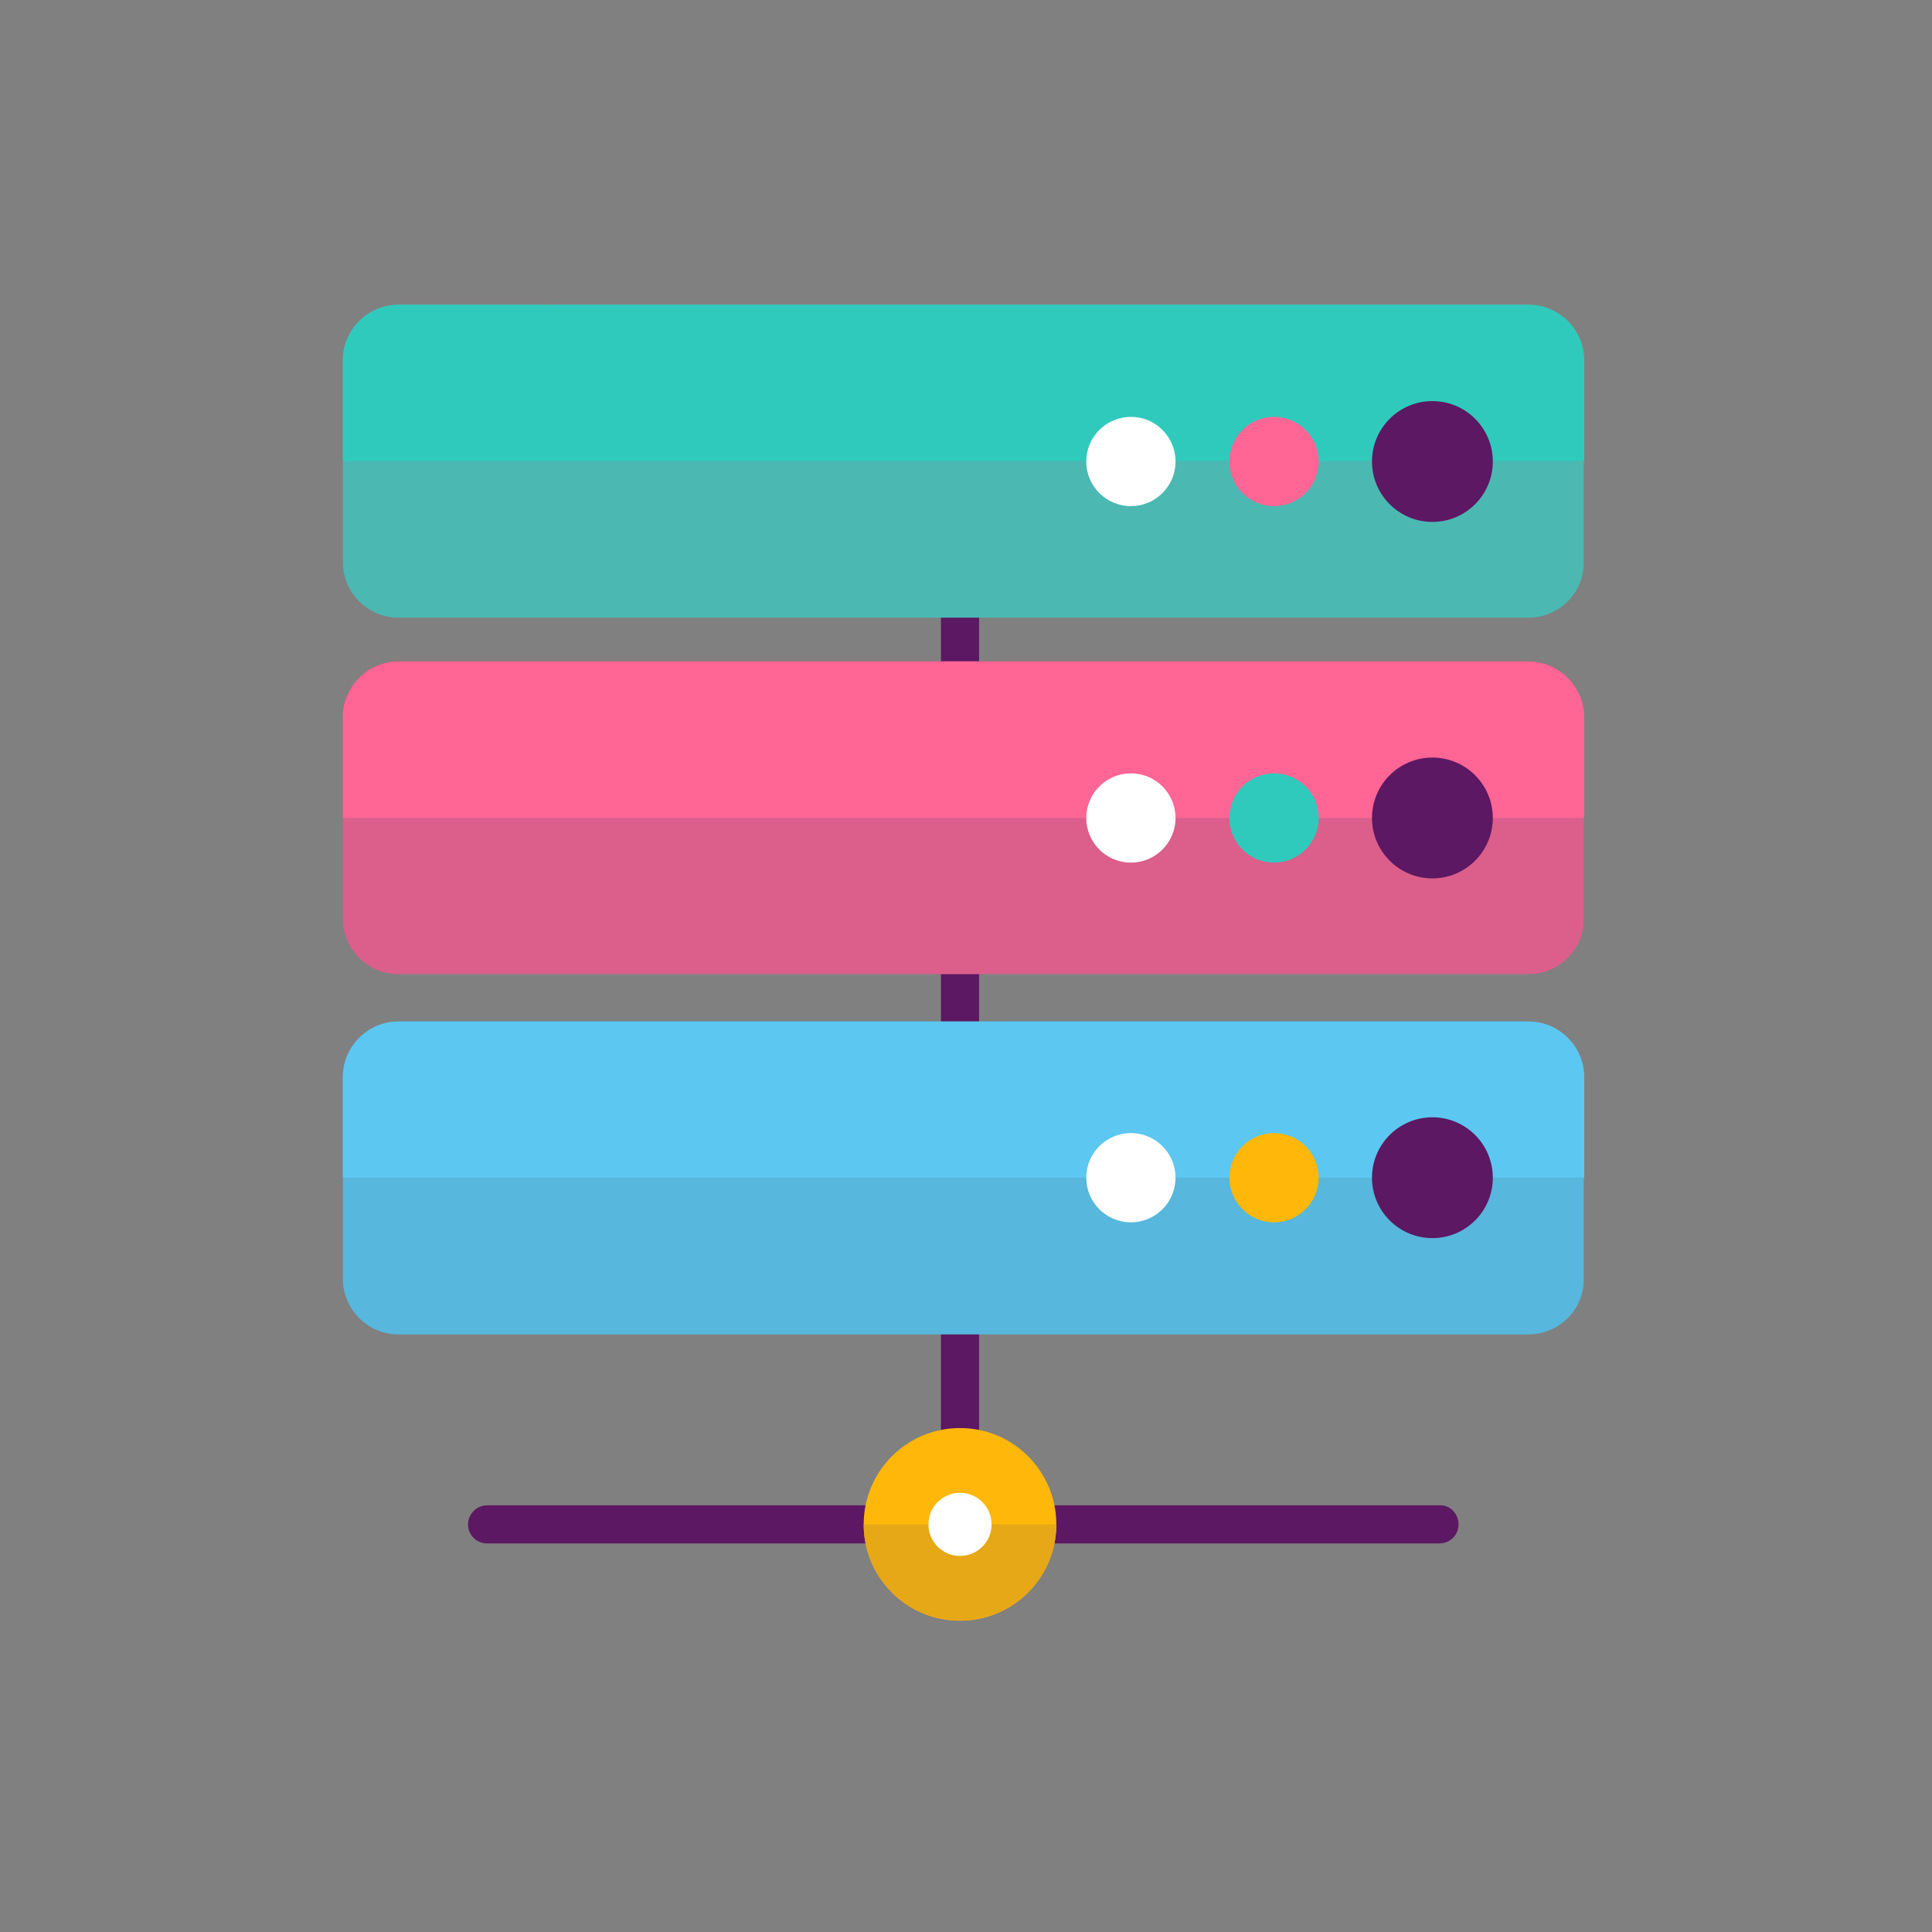 <?xml version="1.0" encoding="utf-8"?>
<!-- Generator: Adobe Illustrator 22.1.0, SVG Export Plug-In . SVG Version: 6.00 Build 0)  -->
<svg version="1.1" id="Layer_1" xmlns="http://www.w3.org/2000/svg" xmlns:xlink="http://www.w3.org/1999/xlink" x="0px" y="0px"
	 viewBox="0 0 355 355" style="enable-background:new 0 0 355 355;" xml:space="preserve">
<rect x="0" y="0" width="355" height="355" fill="#808080" stroke="none"/>
<g>
	<path style="fill:#5C1862;" d="M176.4,205.9c2,0,3.5,1.6,3.5,3.5v81.8c0,2-1.6,3.5-3.5,3.5c-1.9,0-3.5-1.6-3.5-3.5v-81.8
		C172.8,207.6,174.4,205.9,176.4,205.9z"/>
	<path style="fill:#5C1862;" d="M176.4,139.8c2,0,3.5,1.6,3.5,3.5v81.8c0,2-1.6,3.5-3.5,3.5c-1.9,0-3.5-1.6-3.5-3.5v-81.8
		C172.8,141.4,174.4,139.8,176.4,139.8z"/>
	<path style="fill:#5C1862;" d="M176.4,82.2c2,0,3.5,1.6,3.5,3.5v81.9c0,2-1.6,3.5-3.5,3.5c-1.9,0-3.5-1.6-3.5-3.5V85.8
		C172.8,83.8,174.4,82.2,176.4,82.2z"/>
	<path style="fill:#5C1862;" d="M174.9,280.1c0,2-1.6,3.5-3.5,3.5H89.5c-2,0-3.5-1.6-3.5-3.5c0-1.9,1.6-3.5,3.5-3.5h81.8
		C173.2,276.5,174.9,278.2,174.9,280.1z"/>
	<path style="fill:#5C1862;" d="M268,280.1c0,2-1.6,3.5-3.5,3.5h-81.8c-2,0-3.5-1.6-3.5-3.5c0-1.9,1.6-3.5,3.5-3.5h81.8
		C266.5,276.5,268,278.2,268,280.1z"/>
	<g>
		<circle style="fill:#FFB70A;" cx="176.4" cy="280.1" r="17.7"/>
		<path style="fill:#E7A817;" d="M194.1,280.1h-35.4c0,9.8,7.9,17.7,17.7,17.7C186.1,297.8,194.1,289.9,194.1,280.1z"/>
		<circle style="fill:#FFFFFF;" cx="176.4" cy="280.1" r="5.8"/>
	</g>
	<g>
		<path style="fill:#4CB8B2;" d="M280.8,113.5H73.2c-5.6,0-10.2-4.6-10.2-10.2V66.2c0-5.6,4.6-10.2,10.2-10.2h207.6
			c5.6,0,10.2,4.6,10.2,10.2v37.1C291.1,108.9,286.5,113.5,280.8,113.5z"/>
		<path style="fill:#30CABD;" d="M291.1,84.8V66.2c0-5.6-4.6-10.2-10.2-10.2H73.2c-5.6,0-10.2,4.6-10.2,10.2v18.5H291.1z"/>
		<circle style="fill:#5C1862;" cx="263.2" cy="84.8" r="11.1"/>
		<circle style="fill:#FF6595;" cx="234.1" cy="84.8" r="8.2"/>
		<circle style="fill:#FFFFFF;" cx="207.8" cy="84.8" r="8.2"/>
	</g>
	<path style="fill:#DB5F8A;" d="M280.8,179H73.2c-5.6,0-10.2-4.6-10.2-10.2v-37.1c0-5.6,4.6-10.2,10.2-10.2h207.6
		c5.6,0,10.2,4.6,10.2,10.2v37.1C291.1,174.4,286.5,179,280.8,179z"/>
	<path style="fill:#FF6595;" d="M291.1,150.3v-18.5c0-5.6-4.6-10.2-10.2-10.2H73.2c-5.6,0-10.2,4.6-10.2,10.2v18.5H291.1z"/>
	<circle style="fill:#5C1862;" cx="263.2" cy="150.3" r="11.1"/>
	<circle style="fill:#30CABD;" cx="234.1" cy="150.3" r="8.2"/>
	<circle style="fill:#FFFFFF;" cx="207.8" cy="150.3" r="8.2"/>
	<path style="fill:#57B7DD;" d="M280.8,245.2H73.2c-5.6,0-10.2-4.6-10.2-10.2v-37.1c0-5.6,4.6-10.2,10.2-10.2h207.6
		c5.6,0,10.2,4.6,10.2,10.2V235C291.1,240.6,286.5,245.2,280.8,245.2z"/>
	<path style="fill:#5CC7F0;" d="M291.1,216.4v-18.5c0-5.6-4.6-10.2-10.2-10.2H73.2c-5.6,0-10.2,4.6-10.2,10.2v18.5H291.1z"/>
	<circle style="fill:#5C1862;" cx="263.2" cy="216.4" r="11.1"/>
	<circle style="fill:#FFB70A;" cx="234.1" cy="216.4" r="8.2"/>
	<circle style="fill:#FFFFFF;" cx="207.8" cy="216.4" r="8.2"/>
</g>
</svg>
